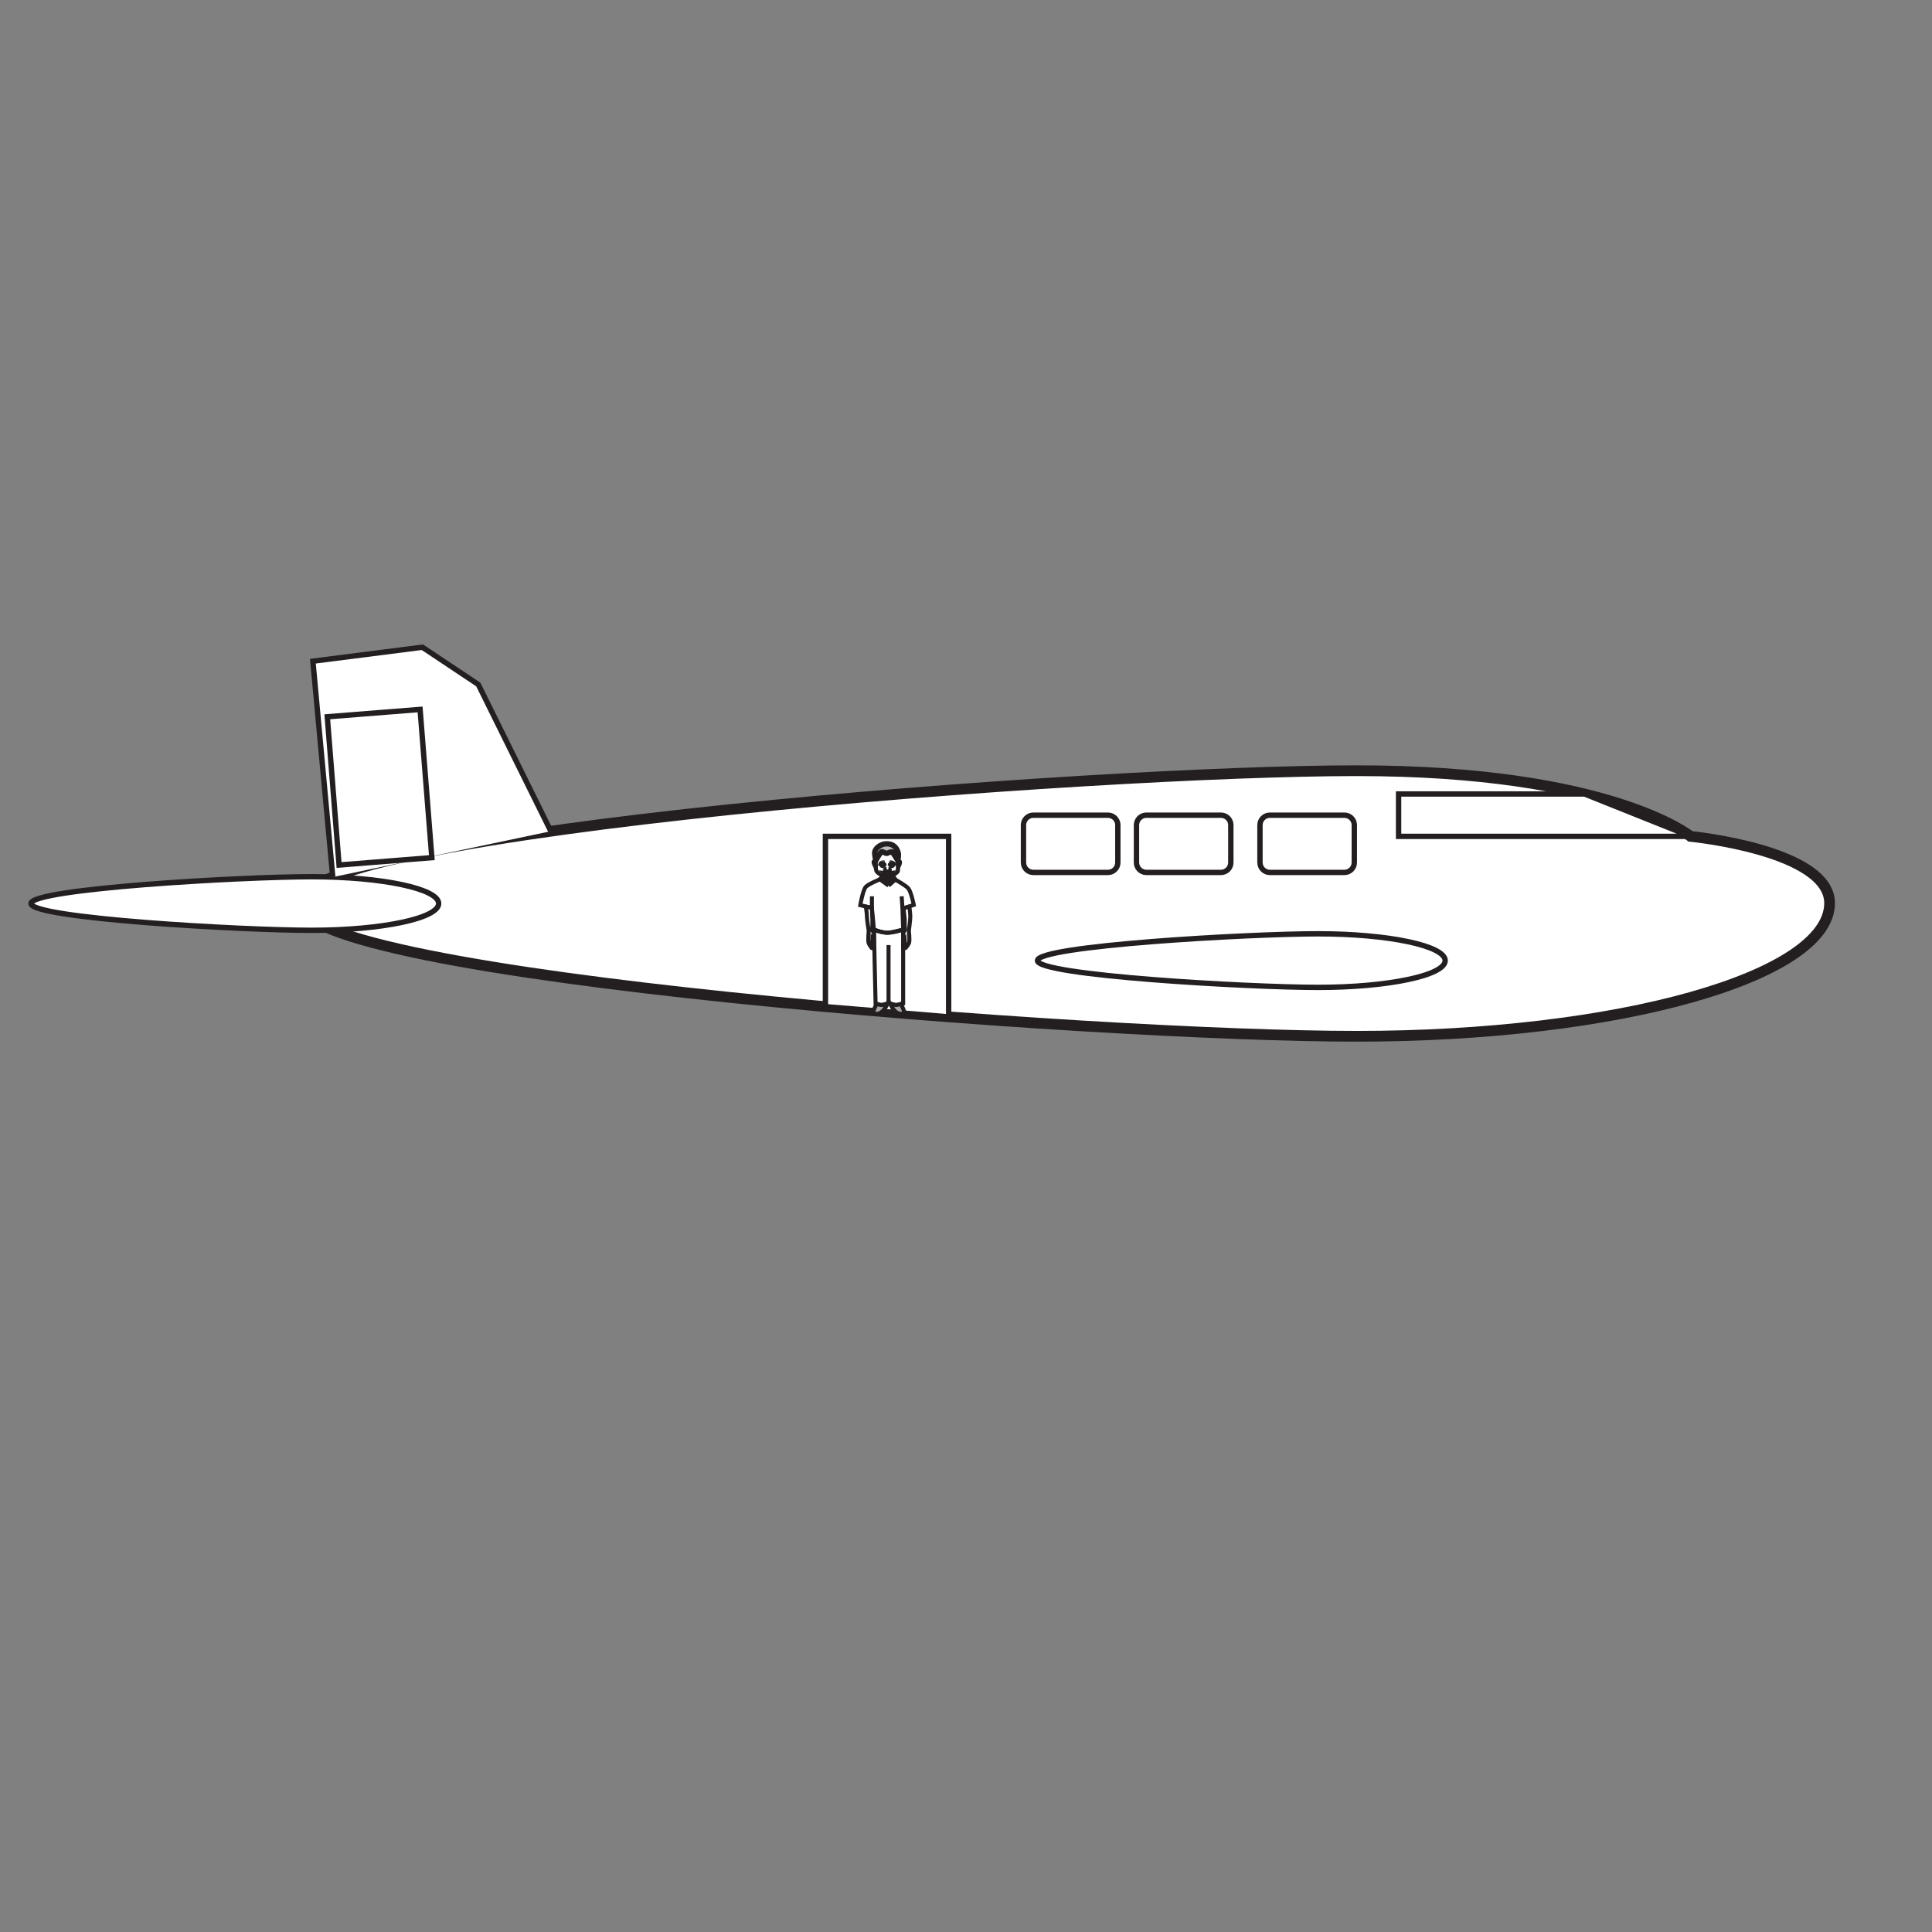 <?xml version="1.0" encoding="UTF-8"?>
<svg xmlns="http://www.w3.org/2000/svg" xmlns:xlink="http://www.w3.org/1999/xlink" width="360pt" height="360pt" viewBox="0 0 360 360" version="1.1">
<rect x="0" y="0" width="360" height="360" fill="#808080" stroke="none"/>
<g id="surface1">
<path style=" stroke:none;fill-rule:evenodd;fill:rgb(100%,100%,100%);fill-opacity:1;" d="M 340.918 168.355 C 340.773 182.02 301.465 193.098 252.789 193.098 C 204.117 193.098 55.695 182.02 55.695 168.355 C 55.695 154.688 204.117 143.609 252.789 143.609 C 300.109 143.609 315.004 155.848 315.004 155.848 C 315.004 155.848 341.027 158.371 340.918 168.355 "/>
<path style="fill:none;stroke-width:2;stroke-linecap:butt;stroke-linejoin:miter;stroke:rgb(13.73%,12.16%,12.549%);stroke-opacity:1;stroke-miterlimit:10;" d="M -0.002 -0.001 C -0.146 -13.665 -39.455 -24.743 -88.131 -24.743 C -136.803 -24.743 -285.225 -13.665 -285.225 -0.001 C -285.225 13.667 -136.803 24.745 -88.131 24.745 C -40.811 24.745 -25.916 12.507 -25.916 12.507 C -25.916 12.507 0.107 9.983 -0.002 -0.001 Z M -0.002 -0.001 " transform="matrix(1,0,0,-1,340.92,168.355)"/>
<path style="fill-rule:evenodd;fill:rgb(100%,100%,100%);fill-opacity:1;stroke-width:1;stroke-linecap:butt;stroke-linejoin:miter;stroke:rgb(13.73%,12.16%,12.549%);stroke-opacity:1;stroke-miterlimit:10;" d="M -0 0.001 L 34.66 0.001 L 54.398 -7.897 L -0 -7.897 Z M -0 0.001 " transform="matrix(1,0,0,-1,260.606,147.95)"/>
<path style="fill-rule:evenodd;fill:rgb(100%,100%,100%);fill-opacity:1;stroke-width:1;stroke-linecap:butt;stroke-linejoin:miter;stroke:rgb(13.73%,12.16%,12.549%);stroke-opacity:1;stroke-miterlimit:10;" d="M 0.002 0.002 L -22.955 1.9 L -22.955 33.627 L 0.002 33.627 Z M 0.002 0.002 " transform="matrix(1,0,0,-1,176.764,189.475)"/>
<path style=" stroke:none;fill-rule:evenodd;fill:rgb(100%,100%,100%);fill-opacity:1;" d="M 269.289 178.992 C 269.289 181.746 258.695 183.984 245.629 183.984 C 232.559 183.984 193.316 181.746 193.316 178.992 C 193.316 176.234 232.559 174 245.629 174 C 258.695 174 269.289 176.234 269.289 178.992 "/>
<path style="fill:none;stroke-width:1;stroke-linecap:butt;stroke-linejoin:miter;stroke:rgb(13.73%,12.16%,12.549%);stroke-opacity:1;stroke-miterlimit:10;" d="M 0.001 -0.001 C 0.001 -2.755 -10.593 -4.994 -23.659 -4.994 C -36.73 -4.994 -75.972 -2.755 -75.972 -0.001 C -75.972 2.756 -36.73 4.991 -23.659 4.991 C -10.593 4.991 0.001 2.756 0.001 -0.001 Z M 0.001 -0.001 " transform="matrix(1,0,0,-1,269.288,178.991)"/>
<path style=" stroke:none;fill-rule:evenodd;fill:rgb(100%,100%,100%);fill-opacity:1;" d="M 81.742 168.355 C 81.742 171.113 71.148 173.348 58.082 173.348 C 45.012 173.348 5.77 171.113 5.77 168.355 C 5.77 165.598 45.012 163.363 58.082 163.363 C 71.148 163.363 81.742 165.598 81.742 168.355 "/>
<path style="fill:none;stroke-width:1;stroke-linecap:butt;stroke-linejoin:miter;stroke:rgb(13.73%,12.16%,12.549%);stroke-opacity:1;stroke-miterlimit:10;" d="M 0.001 -0.001 C 0.001 -2.759 -10.592 -4.993 -23.659 -4.993 C -36.729 -4.993 -75.971 -2.759 -75.971 -0.001 C -75.971 2.757 -36.729 4.991 -23.659 4.991 C -10.592 4.991 0.001 2.757 0.001 -0.001 Z M 0.001 -0.001 " transform="matrix(1,0,0,-1,81.741,168.355)"/>
<path style="fill-rule:evenodd;fill:rgb(100%,100%,100%);fill-opacity:1;stroke-width:1;stroke-linecap:butt;stroke-linejoin:miter;stroke:rgb(13.73%,12.16%,12.549%);stroke-opacity:1;stroke-miterlimit:10;" d="M -0 -0.001 L -13.516 27.335 L -23.938 34.28 L -44.34 31.679 L -40.633 -8.552 " transform="matrix(1,0,0,-1,102.641,154.882)"/>
<path style="fill-rule:evenodd;fill:rgb(100%,100%,100%);fill-opacity:1;stroke-width:1;stroke-linecap:butt;stroke-linejoin:miter;stroke:rgb(13.73%,12.16%,12.549%);stroke-opacity:1;stroke-miterlimit:10;" d="M 0.001 0.002 C 0.001 -1.018 -0.823 -1.842 -1.843 -1.842 L -15.737 -1.842 C -16.757 -1.842 -17.581 -1.018 -17.581 0.002 L -17.581 6.979 C -17.581 7.998 -16.757 8.822 -15.737 8.822 L -1.843 8.822 C -0.823 8.822 0.001 7.998 0.001 6.979 Z M 0.001 0.002 " transform="matrix(1,0,0,-1,208.292,160.721)"/>
<path style="fill-rule:evenodd;fill:rgb(100%,100%,100%);fill-opacity:1;stroke-width:1;stroke-linecap:butt;stroke-linejoin:miter;stroke:rgb(13.73%,12.16%,12.549%);stroke-opacity:1;stroke-miterlimit:10;" d="M -0 0.002 C -0 -1.018 -0.824 -1.842 -1.844 -1.842 L -15.738 -1.842 C -16.758 -1.842 -17.582 -1.018 -17.582 0.002 L -17.582 6.979 C -17.582 7.998 -16.758 8.822 -15.738 8.822 L -1.844 8.822 C -0.824 8.822 -0 7.998 -0 6.979 Z M -0 0.002 " transform="matrix(1,0,0,-1,229.348,160.721)"/>
<path style="fill-rule:evenodd;fill:rgb(100%,100%,100%);fill-opacity:1;stroke-width:1;stroke-linecap:butt;stroke-linejoin:miter;stroke:rgb(13.73%,12.16%,12.549%);stroke-opacity:1;stroke-miterlimit:10;" d="M -0.002 0.002 C -0.002 -1.018 -0.826 -1.842 -1.842 -1.842 L -15.74 -1.842 C -16.756 -1.842 -17.58 -1.018 -17.58 0.002 L -17.58 6.979 C -17.58 7.998 -16.756 8.822 -15.74 8.822 L -1.842 8.822 C -0.826 8.822 -0.002 7.998 -0.002 6.979 Z M -0.002 0.002 " transform="matrix(1,0,0,-1,252.357,160.721)"/>
<path style="fill-rule:evenodd;fill:rgb(100%,100%,100%);fill-opacity:1;stroke-width:1;stroke-linecap:butt;stroke-linejoin:miter;stroke:rgb(13.73%,12.16%,12.549%);stroke-opacity:1;stroke-miterlimit:10;" d="M -0.002 0.002 L -17.291 -1.373 L -19.486 26.248 L -2.193 27.619 Z M -0.002 0.002 " transform="matrix(1,0,0,-1,80.471,159.81)"/>
<path style=" stroke:none;fill-rule:nonzero;fill:rgb(100%,100%,100%);fill-opacity:1;" d="M 166.367 164.918 L 164.516 164.918 L 164.516 163.188 L 166.367 163.188 Z M 166.367 164.918 "/>
<path style="fill-rule:nonzero;fill:rgb(100%,100%,100%);fill-opacity:1;stroke-width:0.75;stroke-linecap:butt;stroke-linejoin:miter;stroke:rgb(13.73%,12.16%,12.549%);stroke-opacity:1;stroke-miterlimit:4;" d="M -0.001 0 C -0.001 0 -2.017 -0.82 -2.415 -1.335 C -2.954 -2.035 -3.407 -4.703 -3.407 -4.703 L -1.239 -5.238 L -0.868 -9.246 C -0.868 -9.246 0.495 -9.839 1.671 -9.835 C 2.358 -9.832 4.581 -9.246 4.581 -9.246 L 4.456 -5.343 L 6.562 -4.652 C 6.562 -4.652 6.081 -2.261 5.569 -1.605 C 5.155 -1.066 3.218 0 3.218 0 L 2.909 0.426 L 1.733 -0.32 L 0.558 0.426 Z M -0.001 0 " transform="matrix(1,0,0,-1,163.708,163.965)"/>
<path style=" stroke:none;fill-rule:nonzero;fill:rgb(100%,100%,100%);fill-opacity:1;" d="M 168.285 176.633 C 168.215 176.469 168.543 176.172 168.582 175.992 C 168.625 175.797 168.582 175.188 168.582 175.188 L 168.285 175.672 L 168.285 173.801 C 168.285 173.801 168.543 173.504 168.582 173.371 C 168.652 173.148 168.582 172.41 168.582 172.41 L 168.582 171.289 L 168.363 169.234 L 169.445 168.926 C 169.445 168.926 169.621 170.266 169.621 170.785 C 169.621 171.449 169.352 173.426 169.352 173.426 C 169.352 173.426 169.543 175.141 169.395 175.672 C 169.312 175.969 168.754 176.633 168.754 176.633 C 168.754 176.633 168.34 176.766 168.285 176.633 "/>
<path style="fill:none;stroke-width:0.75;stroke-linecap:butt;stroke-linejoin:miter;stroke:rgb(13.73%,12.16%,12.549%);stroke-opacity:1;stroke-miterlimit:4;" d="M 0 0.001 C -0.07 0.165 0.258 0.462 0.297 0.642 C 0.34 0.837 0.297 1.446 0.297 1.446 L 0 0.962 L 0 2.833 C 0 2.833 0.258 3.13 0.297 3.263 C 0.368 3.485 0.297 4.224 0.297 4.224 L 0.297 5.345 L 0.079 7.399 L 1.161 7.708 C 1.161 7.708 1.336 6.368 1.336 5.849 C 1.336 5.185 1.067 3.208 1.067 3.208 C 1.067 3.208 1.258 1.493 1.11 0.962 C 1.028 0.665 0.469 0.001 0.469 0.001 C 0.469 0.001 0.055 -0.132 0 0.001 Z M 0 0.001 " transform="matrix(1,0,0,-1,168.285,176.634)"/>
<path style="fill:none;stroke-width:0.75;stroke-linecap:butt;stroke-linejoin:miter;stroke:rgb(13.73%,12.16%,12.549%);stroke-opacity:1;stroke-miterlimit:4;" d="M 0.002 -0.001 L -0.311 13.792 C -0.311 13.792 1.146 13.202 2.229 13.202 C 3.467 13.202 5.139 13.792 5.139 13.792 L 5.139 -0.001 C 5.139 -0.001 4.127 -0.278 3.775 -0.267 C 3.42 -0.255 2.416 0.108 2.416 0.108 C 2.416 0.108 1.459 -0.263 1.115 -0.267 C 0.826 -0.274 0.002 -0.001 0.002 -0.001 Z M 0.002 -0.001 " transform="matrix(1,0,0,-1,163.15,187.003)"/>
<path style="fill:none;stroke-width:0.75;stroke-linecap:butt;stroke-linejoin:miter;stroke:rgb(13.73%,12.16%,12.549%);stroke-opacity:1;stroke-miterlimit:4;" d="M 0.001 0.001 L 0.001 10.798 " transform="matrix(1,0,0,-1,165.565,186.895)"/>
<path style=" stroke:none;fill-rule:nonzero;fill:rgb(100%,100%,100%);fill-opacity:1;" d="M 163.164 160.656 C 163.102 160.172 163.051 159.188 163.164 158.715 C 163.297 158.18 164.301 157.328 165.293 157.34 C 166.285 157.355 167.176 158.008 167.266 158.773 C 167.316 159.246 167.266 160.488 167.266 160.488 C 167.266 160.488 167.453 162.008 167.266 162.414 C 167.152 162.652 165.664 163.582 165.367 163.539 C 164.895 163.469 163.617 162.77 163.371 162.406 C 163.098 162.004 163.23 161.121 163.164 160.656 "/>
<path style="fill:none;stroke-width:0.75;stroke-linecap:butt;stroke-linejoin:miter;stroke:rgb(13.73%,12.16%,12.549%);stroke-opacity:1;stroke-miterlimit:4;" d="M -0.001 -0.002 C -0.064 0.482 -0.115 1.467 -0.001 1.939 C 0.131 2.475 1.135 3.326 2.127 3.314 C 3.12 3.299 4.01 2.646 4.1 1.881 C 4.151 1.408 4.1 0.166 4.1 0.166 C 4.1 0.166 4.288 -1.354 4.1 -1.76 C 3.987 -1.998 2.499 -2.928 2.202 -2.885 C 1.729 -2.814 0.452 -2.115 0.206 -1.752 C -0.068 -1.35 0.065 -0.467 -0.001 -0.002 Z M -0.001 -0.002 " transform="matrix(1,0,0,-1,163.166,160.654)"/>
<path style=" stroke:none;fill-rule:nonzero;fill:rgb(100%,100%,100%);fill-opacity:1;" d="M 162.832 176.633 C 162.895 176.469 162.602 176.172 162.562 175.992 C 162.527 175.797 162.562 175.188 162.562 175.188 L 162.832 175.672 L 162.832 173.801 C 162.832 173.801 162.602 173.504 162.562 173.371 C 162.504 173.148 162.562 172.41 162.562 172.41 L 162.562 171.289 L 162.453 169.176 L 161.34 168.926 C 161.34 168.926 161.539 170.262 161.539 170.781 C 161.539 171.445 161.875 173.426 161.875 173.426 C 161.875 173.426 161.707 175.141 161.84 175.672 C 161.914 175.969 162.41 176.633 162.41 176.633 C 162.41 176.633 162.785 176.766 162.832 176.633 "/>
<path style="fill:none;stroke-width:0.75;stroke-linecap:butt;stroke-linejoin:miter;stroke:rgb(13.73%,12.16%,12.549%);stroke-opacity:1;stroke-miterlimit:4;" d="M 0 0.001 C 0.063 0.165 -0.23 0.462 -0.27 0.642 C -0.305 0.837 -0.27 1.446 -0.27 1.446 L 0 0.962 L 0 2.833 C 0 2.833 -0.23 3.13 -0.27 3.263 C -0.328 3.485 -0.27 4.224 -0.27 4.224 L -0.27 5.345 L -0.379 7.458 L -1.492 7.708 C -1.492 7.708 -1.293 6.372 -1.293 5.853 C -1.293 5.188 -0.957 3.208 -0.957 3.208 C -0.957 3.208 -1.125 1.493 -0.992 0.962 C -0.918 0.665 -0.422 0.001 -0.422 0.001 C -0.422 0.001 -0.047 -0.132 0 0.001 Z M 0 0.001 " transform="matrix(1,0,0,-1,162.832,176.634)"/>
<path style="fill:none;stroke-width:0.75;stroke-linecap:butt;stroke-linejoin:miter;stroke:rgb(13.73%,12.16%,12.549%);stroke-opacity:1;stroke-miterlimit:4;" d="M -0 0.002 L 0.023 -0.576 " transform="matrix(1,0,0,-1,166.344,163.119)"/>
<path style="fill:none;stroke-width:0.75;stroke-linecap:butt;stroke-linejoin:miter;stroke:rgb(13.73%,12.16%,12.549%);stroke-opacity:1;stroke-miterlimit:4;" d="M 0.001 -0.001 L 0.044 -0.509 " transform="matrix(1,0,0,-1,164.514,163.186)"/>
<path style=" stroke:none;fill-rule:nonzero;fill:rgb(65.492%,64.864%,65.019%);fill-opacity:1;" d="M 162.84 188.82 C 162.418 188.664 163.363 187.066 163.363 187.066 C 163.363 187.066 163.977 187.27 164.266 187.27 C 164.555 187.27 165.387 187.004 165.387 187.004 C 165.387 187.004 164.449 189.41 162.84 188.82 "/>
<path style="fill:none;stroke-width:0.75;stroke-linecap:butt;stroke-linejoin:miter;stroke:rgb(13.73%,12.16%,12.549%);stroke-opacity:1;stroke-miterlimit:4;" d="M -0.001 0.001 C -0.423 0.157 0.522 1.755 0.522 1.755 C 0.522 1.755 1.136 1.552 1.425 1.552 C 1.714 1.552 2.546 1.817 2.546 1.817 C 2.546 1.817 1.608 -0.589 -0.001 0.001 Z M -0.001 0.001 " transform="matrix(1,0,0,-1,162.841,188.821)"/>
<path style=" stroke:none;fill-rule:nonzero;fill:rgb(65.492%,64.864%,65.019%);fill-opacity:1;" d="M 168.359 188.82 C 168.773 188.664 167.852 187.066 167.852 187.066 C 167.852 187.066 167.25 187.27 166.969 187.27 C 166.684 187.27 165.875 187.004 165.875 187.004 C 165.875 187.004 166.789 189.41 168.359 188.82 "/>
<path style="fill:none;stroke-width:0.75;stroke-linecap:butt;stroke-linejoin:miter;stroke:rgb(13.73%,12.16%,12.549%);stroke-opacity:1;stroke-miterlimit:4;" d="M -0.001 0.001 C 0.413 0.157 -0.509 1.755 -0.509 1.755 C -0.509 1.755 -1.11 1.552 -1.392 1.552 C -1.677 1.552 -2.485 1.817 -2.485 1.817 C -2.485 1.817 -1.571 -0.589 -0.001 0.001 Z M -0.001 0.001 " transform="matrix(1,0,0,-1,168.36,188.821)"/>
<path style="fill:none;stroke-width:0.75;stroke-linecap:butt;stroke-linejoin:miter;stroke:rgb(13.73%,12.16%,12.549%);stroke-opacity:1;stroke-miterlimit:4;" d="M 0.001 0.002 L 1.661 -1.206 " transform="matrix(1,0,0,-1,163.905,163.814)"/>
<path style="fill:none;stroke-width:0.75;stroke-linecap:butt;stroke-linejoin:miter;stroke:rgb(13.73%,12.16%,12.549%);stroke-opacity:1;stroke-miterlimit:4;" d="M 0.001 -0.002 L 1.294 1.147 " transform="matrix(1,0,0,-1,165.565,165.018)"/>
<path style="fill:none;stroke-width:0.75;stroke-linecap:butt;stroke-linejoin:miter;stroke:rgb(13.73%,12.16%,12.549%);stroke-opacity:1;stroke-miterlimit:4;" d="M -0 0.001 L -0 2.192 " transform="matrix(1,0,0,-1,162.469,169.204)"/>
<path style="fill:none;stroke-width:0.75;stroke-linecap:butt;stroke-linejoin:miter;stroke:rgb(13.73%,12.16%,12.549%);stroke-opacity:1;stroke-miterlimit:4;" d="M -0.001 0.002 L -0.154 2.299 " transform="matrix(1,0,0,-1,168.166,169.31)"/>
<path style="fill-rule:nonzero;fill:rgb(100%,100%,100%);fill-opacity:1;stroke-width:0.75;stroke-linecap:butt;stroke-linejoin:miter;stroke:rgb(13.73%,12.16%,12.549%);stroke-opacity:1;stroke-miterlimit:4;" d="M -0 0 C -0 0 -0.152 0.316 -0.254 0.242 C -0.512 0.055 0.09 -0.871 0.09 -0.871 Z M -0 0 " transform="matrix(1,0,0,-1,163.098,160.742)"/>
<path style="fill-rule:nonzero;fill:rgb(100%,100%,100%);fill-opacity:1;stroke-width:0.75;stroke-linecap:butt;stroke-linejoin:miter;stroke:rgb(13.73%,12.16%,12.549%);stroke-opacity:1;stroke-miterlimit:4;" d="M -0 0 C -0 0 0.168 0.316 0.273 0.242 C 0.555 0.055 -0.008 -0.871 -0.008 -0.871 Z M -0 0 " transform="matrix(1,0,0,-1,167.356,160.742)"/>
<path style="fill:none;stroke-width:0.75;stroke-linecap:butt;stroke-linejoin:miter;stroke:rgb(13.73%,12.16%,12.549%);stroke-opacity:1;stroke-miterlimit:4;" d="M 0.001 0.001 C 0.001 0.001 -0.011 0.451 -0.441 0.431 C -0.874 0.416 -0.843 0.001 -0.843 0.001 " transform="matrix(1,0,0,-1,164.832,161.283)"/>
<path style="fill:none;stroke-width:0.75;stroke-linecap:butt;stroke-linejoin:miter;stroke:rgb(13.73%,12.16%,12.549%);stroke-opacity:1;stroke-miterlimit:4;" d="M 0 -0.001 C 0 -0.13 -0.121 -0.231 -0.273 -0.231 C -0.422 -0.231 -0.547 -0.13 -0.547 -0.001 C -0.547 0.128 -0.422 0.233 -0.273 0.233 C -0.121 0.233 0 0.128 0 -0.001 Z M 0 -0.001 " transform="matrix(1,0,0,-1,164.762,161.155)"/>
<path style=" stroke:none;fill-rule:nonzero;fill:rgb(13.73%,12.16%,12.549%);fill-opacity:1;" d="M 164.648 161.102 C 164.648 161.203 164.578 161.281 164.488 161.281 C 164.402 161.281 164.332 161.203 164.332 161.102 C 164.332 161.004 164.402 160.922 164.488 160.922 C 164.578 160.922 164.648 161.004 164.648 161.102 "/>
<path style="fill:none;stroke-width:0.75;stroke-linecap:butt;stroke-linejoin:miter;stroke:rgb(13.73%,12.16%,12.549%);stroke-opacity:1;stroke-miterlimit:4;" d="M 0 0.001 C 0 0.001 0.012 0.451 0.465 0.431 C 0.914 0.416 0.887 0.001 0.887 0.001 " transform="matrix(1,0,0,-1,165.781,161.283)"/>
<path style="fill:none;stroke-width:0.75;stroke-linecap:butt;stroke-linejoin:miter;stroke:rgb(13.73%,12.16%,12.549%);stroke-opacity:1;stroke-miterlimit:4;" d="M 0.001 -0.001 C 0.001 -0.13 0.122 -0.231 0.271 -0.231 C 0.423 -0.231 0.544 -0.13 0.544 -0.001 C 0.544 0.128 0.423 0.233 0.271 0.233 C 0.122 0.233 0.001 0.128 0.001 -0.001 Z M 0.001 -0.001 " transform="matrix(1,0,0,-1,165.882,161.155)"/>
<path style=" stroke:none;fill-rule:nonzero;fill:rgb(13.73%,12.16%,12.549%);fill-opacity:1;" d="M 165.996 161.102 C 165.996 161.203 166.066 161.281 166.152 161.281 C 166.242 161.281 166.312 161.203 166.312 161.102 C 166.312 161.004 166.242 160.922 166.152 160.922 C 166.066 160.922 165.996 161.004 165.996 161.102 "/>
<path style="fill:none;stroke-width:0.75;stroke-linecap:butt;stroke-linejoin:miter;stroke:rgb(13.73%,12.16%,12.549%);stroke-opacity:1;stroke-miterlimit:4;" d="M 0.001 -0 L 0.845 -0.161 L 1.572 -0 " transform="matrix(1,0,0,-1,164.542,162.617)"/>
<path style="fill:none;stroke-width:0.75;stroke-linecap:butt;stroke-linejoin:miter;stroke:rgb(13.73%,12.16%,12.549%);stroke-opacity:1;stroke-miterlimit:4;" d="M 0.002 0.002 C 0.154 0.006 0.51 0.346 0.51 0.346 L 0.002 0.264 L -0.564 0.346 C -0.564 0.346 -0.182 -0.006 0.002 0.002 Z M 0.002 0.002 " transform="matrix(1,0,0,-1,165.389,163.041)"/>
<path style="fill:none;stroke-width:0.75;stroke-linecap:butt;stroke-linejoin:miter;stroke:rgb(13.73%,12.16%,12.549%);stroke-opacity:1;stroke-miterlimit:4;" d="M 0 0.002 C 0 0.002 0.258 0.002 0.258 -0.178 C 0.258 -0.342 0 -0.342 0 -0.342 " transform="matrix(1,0,0,-1,165.554,161.912)"/>
<path style="fill:none;stroke-width:0.75;stroke-linecap:butt;stroke-linejoin:miter;stroke:rgb(13.73%,12.16%,12.549%);stroke-opacity:1;stroke-miterlimit:4;" d="M 0.002 0.002 C 0.002 0.002 -0.283 0.002 -0.283 -0.178 C -0.283 -0.342 0.002 -0.342 0.002 -0.342 " transform="matrix(1,0,0,-1,165.193,161.912)"/>
<path style="fill:none;stroke-width:0.75;stroke-linecap:butt;stroke-linejoin:miter;stroke:rgb(13.73%,12.16%,12.549%);stroke-opacity:1;stroke-miterlimit:4;" d="M -0.002 0.002 C -0.002 0.002 0.006 -0.154 -0.178 -0.162 C -0.346 -0.17 -0.353 -0.014 -0.353 -0.014 " transform="matrix(1,0,0,-1,165.545,162.221)"/>
<path style=" stroke:none;fill-rule:nonzero;fill:rgb(74.12%,73.648%,73.766%);fill-opacity:1;" d="M 165.223 159.016 C 164.992 159.047 164.504 158.633 164.289 158.703 C 164.078 158.77 163.188 160.305 163.188 160.305 C 163.188 160.305 163.004 159.473 162.984 159.02 C 162.938 158.059 164.137 157.234 165.191 157.23 C 166.543 157.227 167.086 157.988 167.348 158.871 C 167.527 159.473 167.27 160.305 167.27 160.305 C 167.27 160.305 166.469 158.996 166.301 158.789 C 166.137 158.586 165.453 158.98 165.223 159.016 "/>
<path style="fill:none;stroke-width:1;stroke-linecap:butt;stroke-linejoin:miter;stroke:rgb(13.73%,12.16%,12.549%);stroke-opacity:1;stroke-miterlimit:4;" d="M -0 -0.001 C -0.231 -0.033 -0.719 0.381 -0.934 0.311 C -1.145 0.245 -2.036 -1.29 -2.036 -1.29 C -2.036 -1.29 -2.219 -0.458 -2.239 -0.005 C -2.286 0.956 -1.086 1.78 -0.032 1.784 C 1.32 1.788 1.863 1.026 2.125 0.143 C 2.304 -0.458 2.046 -1.29 2.046 -1.29 C 2.046 -1.29 1.246 0.018 1.078 0.225 C 0.914 0.428 0.23 0.034 -0 -0.001 Z M -0 -0.001 " transform="matrix(1,0,0,-1,165.223,159.014)"/>
<path style=" stroke:none;fill-rule:nonzero;fill:rgb(13.73%,12.16%,12.549%);fill-opacity:1;" d="M 164.828 160.562 C 164.965 160.391 164.785 160.309 164.633 160.312 C 164.309 160.316 163.945 160.48 163.715 160.719 C 163.684 160.754 163.723 160.812 163.766 160.793 C 164.078 160.672 164.441 160.512 164.781 160.578 C 164.84 160.59 164.859 160.496 164.801 160.484 C 164.441 160.414 164.066 160.574 163.734 160.703 C 163.75 160.73 163.77 160.758 163.785 160.781 C 163.91 160.652 164.074 160.562 164.234 160.496 C 164.379 160.438 164.531 160.406 164.688 160.406 C 164.758 160.406 164.805 160.438 164.758 160.5 C 164.719 160.547 164.789 160.609 164.828 160.562 "/>
<path style=" stroke:none;fill-rule:nonzero;fill:rgb(13.73%,12.16%,12.549%);fill-opacity:1;" d="M 165.836 160.5 C 165.699 160.316 166.328 160.492 166.383 160.516 C 166.539 160.582 166.695 160.684 166.809 160.809 C 166.828 160.785 166.844 160.758 166.863 160.73 C 166.535 160.594 166.16 160.418 165.793 160.48 C 165.734 160.488 165.738 160.586 165.801 160.574 C 166.148 160.516 166.504 160.684 166.82 160.816 C 166.871 160.84 166.91 160.777 166.871 160.738 C 166.648 160.492 166.285 160.32 165.953 160.309 C 165.805 160.305 165.633 160.387 165.758 160.555 C 165.793 160.602 165.871 160.547 165.836 160.5 "/>
</g>
</svg>
